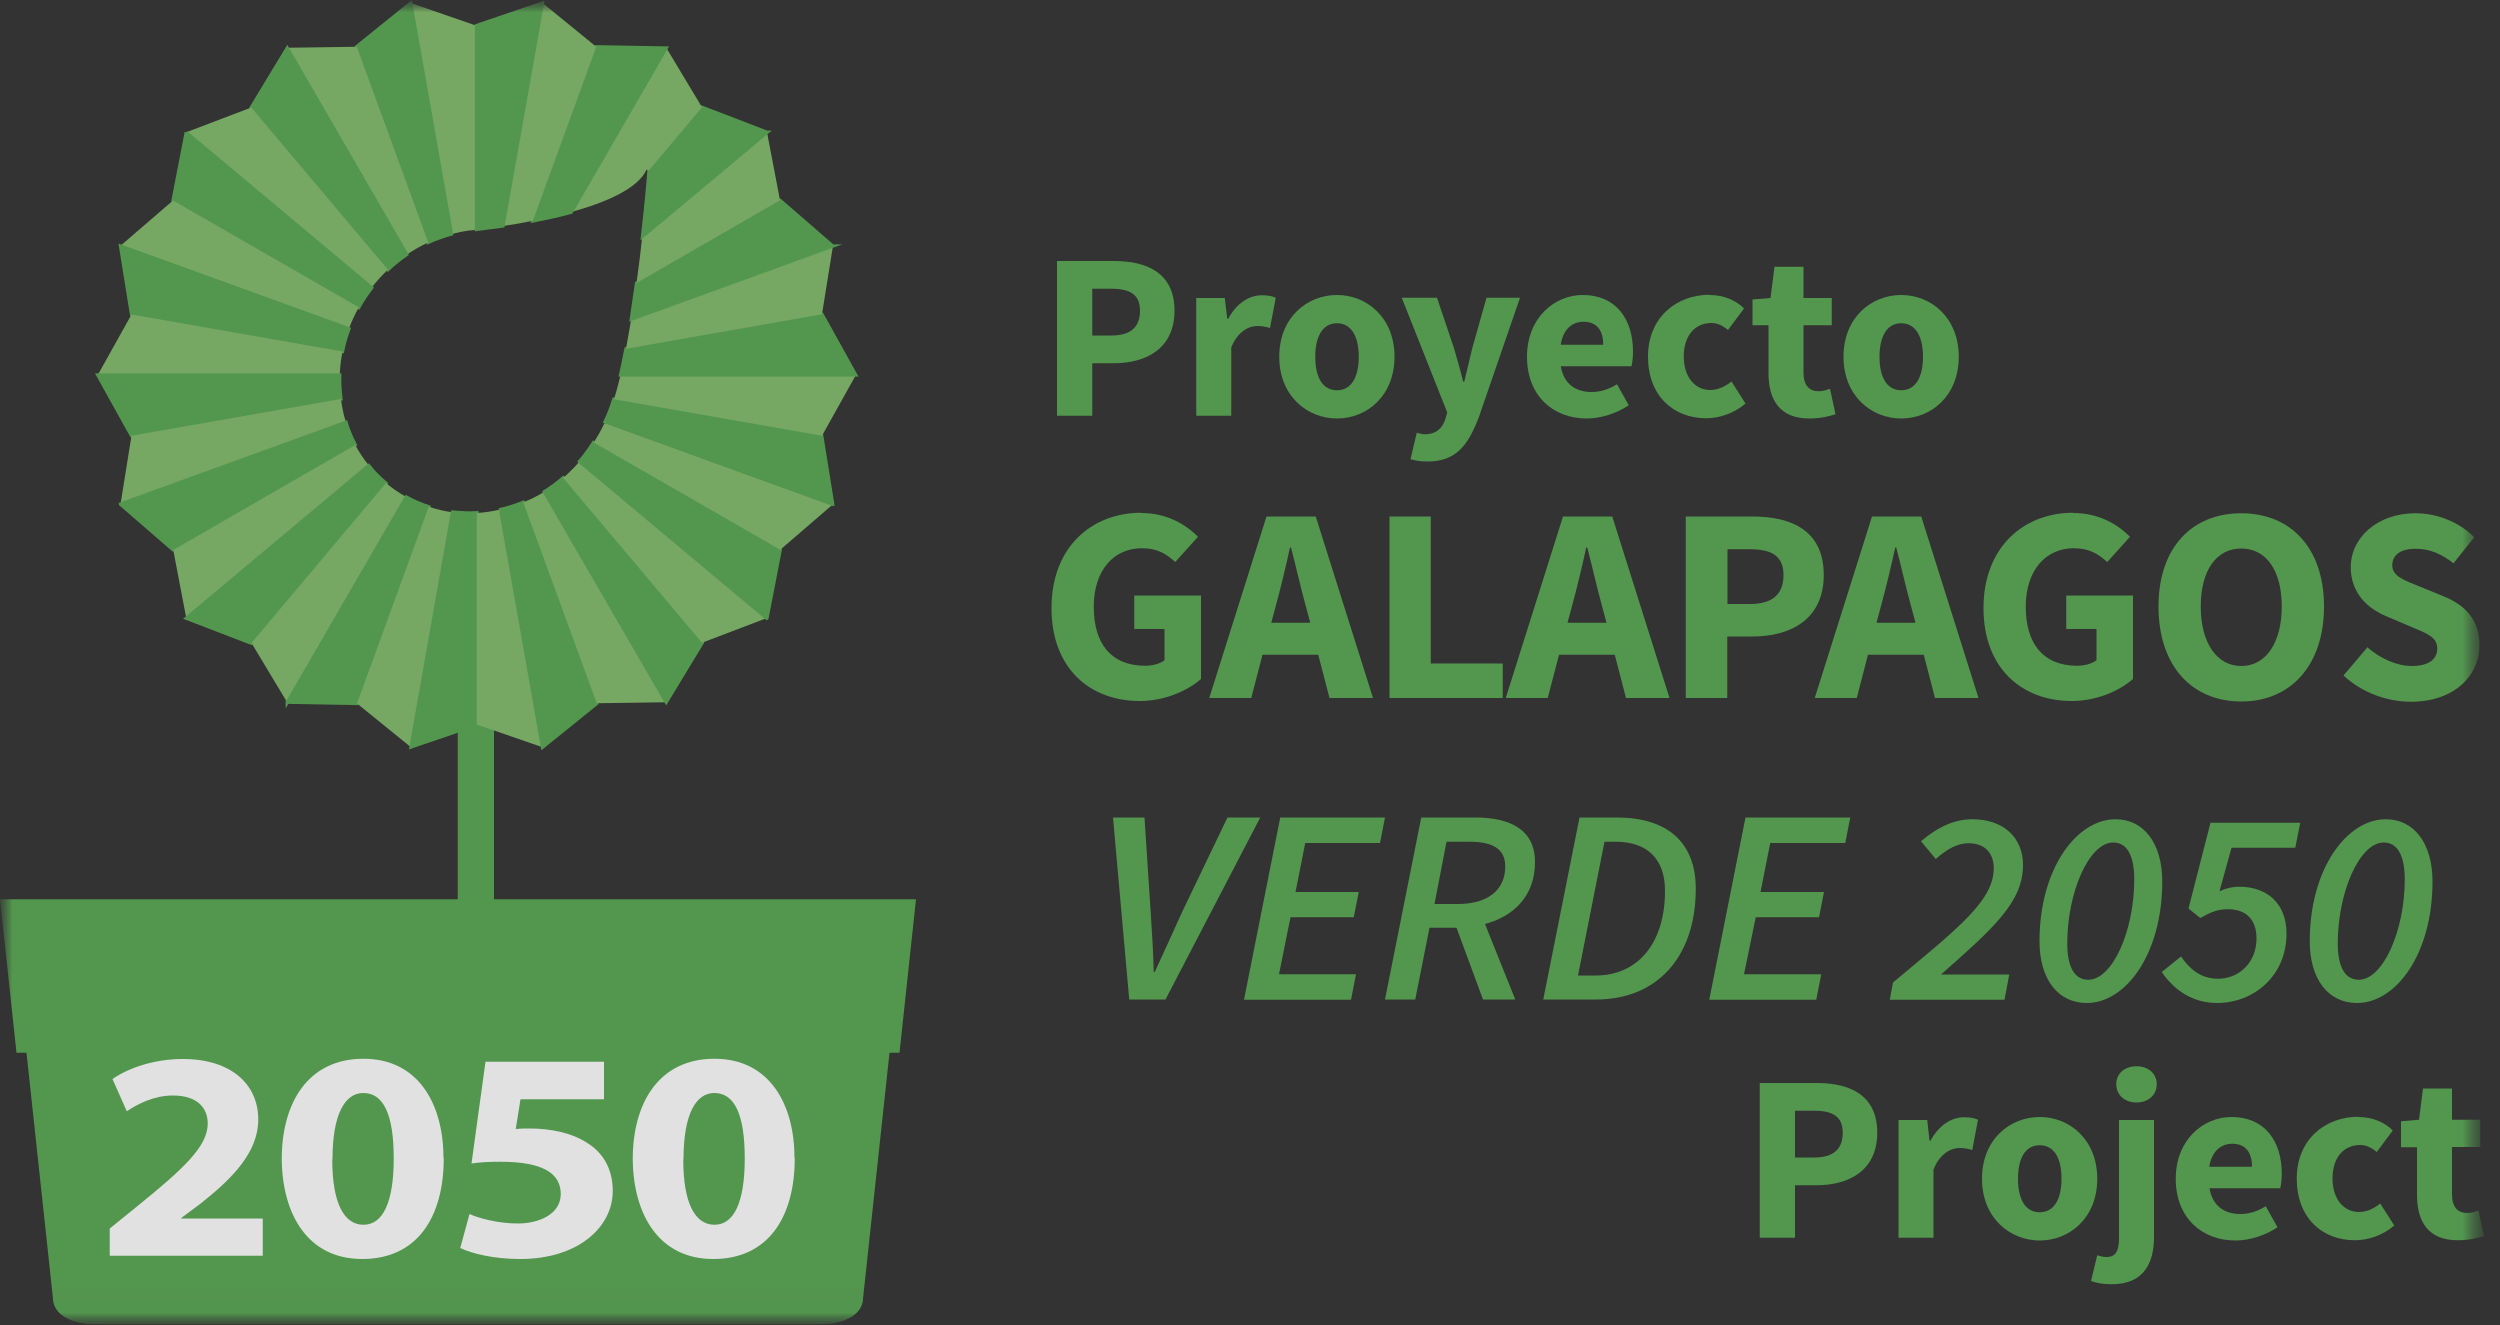 <?xml version="1.0" encoding="UTF-8"?>
<svg xmlns="http://www.w3.org/2000/svg" width="100" height="53" viewBox="0 0 100 53" fill="none">
  <rect x="0" y="0" width="100" height="53" fill="#333333" stroke="none"/>
  <g clip-path="url(#clip0_1011_5046)">
    <g opacity="0.85">
      <mask id="mask0_1011_5046" style="mask-type:luminance" maskUnits="userSpaceOnUse" x="0" y="0" width="100" height="53">
        <path d="M99.37 0H0V52.99H99.37V0Z" fill="white"></path>
      </mask>
      <g mask="url(#mask0_1011_5046)">
        <mask id="mask1_1011_5046" style="mask-type:luminance" maskUnits="userSpaceOnUse" x="0" y="0" width="100" height="53">
          <path d="M99.37 0H0V52.99H99.37V0Z" fill="white"></path>
        </mask>
        <g mask="url(#mask1_1011_5046)">
          <path d="M25.73 35.97H19.76V27.93C19.76 27.57 19.46 27.27 19.1 27.27H18.97C18.6 27.27 18.31 27.56 18.31 27.93V35.97H0L0.66 42.11H1.06L2.12 51.95C2.12 51.95 2.05 52.98 3.97 52.98H32.67C34.58 52.98 34.52 51.95 34.52 51.95L35.58 42.11H35.98L36.64 35.97H25.75H25.73Z" fill="#58A854"></path>
          <path d="M18.7 9.23C18.7 9.23 18.73 9.23 18.79 9.22C18.86 9.22 18.93 9.2 18.99 9.2C19.01 9.2 19.03 9.2 19.06 9.2V1.03L16.43 0.12L18.07 9.36C18.28 9.31 18.49 9.26 18.7 9.23Z" fill="#81BC6B"></path>
          <path d="M16.43 0.12L14.26 1.87L17.12 9.7C17.43 9.56 17.74 9.45 18.06 9.36L16.43 0.12Z" fill="#58A854"></path>
          <path d="M16.43 0.12L14.26 1.87L17.12 9.7C17.43 9.56 17.74 9.45 18.06 9.36L16.43 0.12Z" stroke="#58A854" stroke-width="0.13" stroke-miterlimit="10"></path>
          <path d="M17.13 9.7L14.27 1.87L11.49 1.91L16.28 10.18C16.56 9.99 16.84 9.83 17.13 9.7Z" fill="#81BC6B"></path>
          <path d="M16.27 10.18L11.49 1.92L10.05 4.3L15.52 10.79C15.52 10.79 15.58 10.73 15.61 10.7C15.82 10.51 16.04 10.34 16.27 10.18Z" fill="#58A854"></path>
          <path d="M16.27 10.18L11.49 1.92L10.05 4.3L15.52 10.79C15.52 10.79 15.58 10.73 15.61 10.7C15.82 10.51 16.04 10.34 16.27 10.18Z" stroke="#58A854" stroke-width="0.13" stroke-miterlimit="10"></path>
          <path d="M15.52 10.79L10.05 4.3L7.45 5.29L14.87 11.5C15.06 11.25 15.28 11.02 15.51 10.79" fill="#81BC6B"></path>
          <path d="M7.45 5.29L6.92 8.02L14.35 12.3C14.5 12.02 14.68 11.76 14.87 11.51L7.45 5.3V5.29Z" fill="#58A854"></path>
          <path d="M7.45 5.29L6.92 8.02L14.35 12.3C14.5 12.02 14.68 11.76 14.87 11.51L7.45 5.3V5.29Z" stroke="#58A854" stroke-width="0.13" stroke-miterlimit="10"></path>
          <path d="M14.35 12.29L6.92 8.02L4.82 9.83L13.96 13.14C14.07 12.85 14.2 12.56 14.36 12.28" fill="#81BC6B"></path>
          <path d="M4.82 9.84L5.26 12.58L13.7 14.06C13.76 13.75 13.85 13.45 13.96 13.15L4.82 9.84Z" fill="#58A854"></path>
          <path d="M4.82 9.84L5.26 12.58L13.7 14.06C13.76 13.75 13.85 13.45 13.96 13.15L4.82 9.84Z" stroke="#58A854" stroke-width="0.13" stroke-miterlimit="10"></path>
          <path d="M13.7 14.06L5.26 12.58L3.91 15H13.59C13.6 14.68 13.64 14.37 13.7 14.06Z" fill="#81BC6B"></path>
          <path d="M13.59 15H3.91L5.26 17.43L13.64 15.96C13.6 15.64 13.58 15.32 13.59 15Z" fill="#58A854"></path>
          <path d="M13.59 15H3.91L5.26 17.43L13.64 15.96C13.6 15.64 13.58 15.32 13.59 15Z" stroke="#58A854" stroke-width="0.13" stroke-miterlimit="10"></path>
          <path d="M13.63 15.96L5.26 17.43L4.82 20.17L13.84 16.9C13.74 16.59 13.68 16.28 13.64 15.96" fill="#81BC6B"></path>
          <path d="M4.82 20.17L6.92 21.99L14.21 17.79C14.06 17.5 13.93 17.2 13.84 16.89L4.82 20.16V20.17Z" fill="#58A854"></path>
          <path d="M4.82 20.17L6.92 21.99L14.21 17.79C14.06 17.5 13.93 17.2 13.84 16.89L4.82 20.16V20.17Z" stroke="#58A854" stroke-width="0.13" stroke-miterlimit="10"></path>
          <path d="M14.21 17.8L6.93 22L7.45 24.72L14.75 18.61C14.54 18.35 14.36 18.08 14.21 17.8Z" fill="#81BC6B"></path>
          <path d="M14.84 18.73C14.84 18.73 14.78 18.65 14.75 18.62L7.45 24.73L10.05 25.73L15.44 19.33C15.23 19.15 15.03 18.96 14.84 18.74" fill="#58A854"></path>
          <path d="M14.84 18.73C14.84 18.73 14.78 18.65 14.75 18.62L7.45 24.73L10.05 25.73L15.44 19.33C15.23 19.15 15.03 18.96 14.84 18.74V18.73Z" stroke="#58A854" stroke-width="0.13" stroke-miterlimit="10"></path>
          <path d="M15.44 19.32L10.06 25.72L11.49 28.1L16.25 19.88C15.97 19.72 15.7 19.54 15.44 19.32Z" fill="#81BC6B"></path>
          <path d="M11.49 28.09L14.28 28.14L17.15 20.27C16.84 20.17 16.54 20.04 16.25 19.88L11.49 28.1V28.09Z" fill="#58A854"></path>
          <path d="M11.49 28.09L14.28 28.14L17.15 20.27C16.84 20.17 16.54 20.04 16.25 19.88L11.49 28.1V28.09Z" stroke="#58A854" stroke-width="0.13" stroke-miterlimit="10"></path>
          <path d="M17.15 20.27L14.28 28.14L16.44 29.89L18.1 20.49C17.78 20.45 17.46 20.37 17.15 20.27Z" fill="#81BC6B"></path>
          <path d="M18.1 20.48L16.44 29.88L19.08 28.98V20.51C18.75 20.53 18.43 20.51 18.11 20.48" fill="#58A854"></path>
          <path d="M18.1 20.48L16.44 29.88L19.08 28.98V20.51C18.75 20.53 18.43 20.51 18.11 20.48H18.1Z" stroke="#58A854" stroke-width="0.13" stroke-miterlimit="10"></path>
          <path d="M19.07 20.52V28.98L21.7 29.89L20.02 20.38C19.71 20.45 19.39 20.5 19.07 20.52Z" fill="#81BC6B"></path>
          <path d="M21.7 29.89L23.869 28.14L20.93 20.09C20.63 20.21 20.329 20.31 20.02 20.38L21.7 29.89Z" fill="#58A854"></path>
          <path d="M21.7 29.89L23.869 28.14L20.93 20.09C20.63 20.21 20.329 20.31 20.02 20.38L21.7 29.89Z" stroke="#58A854" stroke-width="0.13" stroke-miterlimit="10"></path>
          <path d="M20.93 20.09L23.87 28.13L26.65 28.09L21.77 19.67C21.5 19.84 21.22 19.98 20.93 20.09Z" fill="#81BC6B"></path>
          <path d="M26.649 28.09L28.09 25.71L22.529 19.11C22.29 19.32 22.029 19.51 21.77 19.67L26.649 28.09Z" fill="#58A854"></path>
          <path d="M26.649 28.09L28.09 25.71L22.529 19.11C22.29 19.32 22.029 19.51 21.77 19.67L26.649 28.09Z" stroke="#58A854" stroke-width="0.13" stroke-miterlimit="10"></path>
          <path d="M22.66 19C22.66 19 22.57 19.07 22.52 19.11L28.079 25.71L30.68 24.72L23.189 18.45C23.029 18.64 22.849 18.82 22.66 19Z" fill="#81BC6B"></path>
          <path d="M30.68 24.72L31.21 21.99L23.74 17.7C23.57 17.96 23.39 18.22 23.18 18.46L30.67 24.73L30.68 24.72Z" fill="#58A854"></path>
          <path d="M30.68 24.72L31.21 21.99L23.74 17.7C23.57 17.96 23.39 18.22 23.18 18.46L30.67 24.73L30.68 24.72Z" stroke="#58A854" stroke-width="0.13" stroke-miterlimit="10"></path>
          <path d="M24.15 16.98C24.04 17.22 23.9 17.46 23.75 17.7L31.21 21.99L33.31 20.18L24.21 16.88C24.21 16.88 24.17 16.96 24.15 16.99" fill="#81BC6B"></path>
          <path d="M33.31 20.17L32.87 17.43L24.55 15.97C24.44 16.33 24.32 16.63 24.2 16.87L33.3 20.17H33.31Z" fill="#58A854"></path>
          <path d="M33.31 20.17L32.87 17.43L24.55 15.97C24.44 16.33 24.32 16.63 24.2 16.87L33.3 20.17H33.31Z" stroke="#58A854" stroke-width="0.13" stroke-miterlimit="10"></path>
          <path d="M24.56 15.97L32.88 17.43L34.23 15.01H24.82C24.74 15.36 24.65 15.68 24.56 15.97Z" fill="#81BC6B"></path>
          <path d="M34.23 15L32.88 12.57L25.04 13.95C24.97 14.32 24.89 14.67 24.82 15H34.23Z" fill="#58A854"></path>
          <path d="M34.23 15L32.88 12.57L25.04 13.95C24.97 14.32 24.89 14.67 24.82 15H34.23Z" stroke="#58A854" stroke-width="0.13" stroke-miterlimit="10"></path>
          <path d="M25.04 13.95L32.88 12.57L33.32 9.83L25.25 12.76C25.18 13.17 25.11 13.56 25.04 13.95Z" fill="#81BC6B"></path>
          <path d="M33.31 9.84L31.21 8.02L25.46 11.33C25.39 11.81 25.32 12.29 25.25 12.77L33.32 9.84H33.31Z" fill="#58A854"></path>
          <path d="M33.31 9.84L31.21 8.02L25.46 11.33C25.39 11.81 25.32 12.29 25.25 12.77L33.32 9.84H33.31Z" stroke="#58A854" stroke-width="0.13" stroke-miterlimit="10"></path>
          <path d="M25.46 11.32L31.2 8.01L30.68 5.29L25.69 9.46C25.63 10.04 25.55 10.67 25.46 11.32Z" fill="#81BC6B"></path>
          <path d="M30.68 5.29L28.08 4.29L25.96 6.82C25.96 6.87 25.87 7.98 25.7 9.46L30.69 5.29H30.68Z" fill="#58A854"></path>
          <path d="M30.68 5.29L28.08 4.29L25.96 6.82C25.96 6.87 25.87 7.98 25.7 9.46L30.69 5.29H30.68Z" stroke="#58A854" stroke-width="0.13" stroke-miterlimit="10"></path>
          <path d="M25.86 6.79L25.96 6.81L28.08 4.29L26.65 1.91L22.85 8.48C24.23 8.1 25.51 7.55 25.86 6.79Z" fill="#81BC6B"></path>
          <path d="M26.65 1.92L23.86 1.87L21.32 8.84C21.82 8.74 22.34 8.63 22.85 8.49L26.65 1.92Z" fill="#58A854"></path>
          <path d="M26.65 1.92L23.86 1.87L21.32 8.84C21.82 8.74 22.34 8.63 22.85 8.49L26.65 1.92Z" stroke="#58A854" stroke-width="0.13" stroke-miterlimit="10"></path>
          <path d="M21.31 8.84L23.85 1.87L21.7 0.12L20.12 9.04C20.48 8.99 20.89 8.92 21.31 8.83" fill="#81BC6B"></path>
          <path d="M21.7 0.12L19.06 1.02V9.18C19.31 9.15 19.68 9.1 20.12 9.04L21.7 0.12Z" fill="#58A854"></path>
          <path d="M21.7 0.12L19.06 1.02V9.18C19.31 9.15 19.68 9.1 20.12 9.04L21.7 0.12Z" stroke="#58A854" stroke-width="0.13" stroke-miterlimit="10"></path>
          <path d="M4.39 50.24V49.14L5.49 48.25C7.38 46.72 8.3 45.85 8.31 44.95C8.31 44.32 7.9 43.82 6.91 43.82C6.17 43.82 5.52 44.15 5.07 44.45L4.5 43.16C5.14 42.72 6.16 42.36 7.31 42.36C9.27 42.36 10.33 43.39 10.33 44.78C10.33 46.09 9.3 47.13 8.04 48.13L7.25 48.72V48.74H10.51V50.23H4.4L4.39 50.24Z" fill="white"></path>
          <path d="M17.75 46.32C17.75 48.7 16.68 50.36 14.489 50.36C12.3 50.36 11.29 48.56 11.27 46.37C11.27 44.11 12.319 42.35 14.54 42.35C16.759 42.35 17.739 44.2 17.739 46.32M13.29 46.37C13.29 48.15 13.77 48.99 14.54 48.99C15.309 48.99 15.749 48.11 15.749 46.34C15.749 44.57 15.339 43.72 14.53 43.72C13.8 43.72 13.3 44.56 13.3 46.37" fill="white"></path>
          <path d="M24.16 43.97H20.82L20.63 45.16C20.82 45.14 20.97 45.14 21.19 45.14C22.01 45.14 22.86 45.31 23.46 45.7C24.11 46.09 24.51 46.74 24.51 47.64C24.51 49.08 23.13 50.36 20.81 50.36C19.76 50.36 18.89 50.15 18.41 49.92L18.78 48.56C19.15 48.73 19.93 48.94 20.71 48.94C21.54 48.94 22.43 48.58 22.43 47.76C22.43 46.94 21.73 46.47 20.01 46.47C19.53 46.47 19.2 46.49 18.86 46.54L19.42 42.47H24.16V43.96V43.97Z" fill="white"></path>
          <path d="M31.79 46.32C31.79 48.7 30.72 50.36 28.53 50.36C26.34 50.36 25.33 48.56 25.31 46.37C25.31 44.11 26.36 42.35 28.58 42.35C30.8 42.35 31.78 44.2 31.78 46.32M27.33 46.37C27.33 48.15 27.81 48.99 28.58 48.99C29.35 48.99 29.79 48.11 29.79 46.34C29.79 44.57 29.38 43.72 28.57 43.72C27.84 43.72 27.34 44.56 27.34 46.37" fill="white"></path>
          <path d="M45.65 20.52C46.68 20.52 47.43 20.98 47.92 21.47L47.01 22.48C46.64 22.15 46.3 21.93 45.67 21.93C44.55 21.93 43.75 22.81 43.75 24.27C43.75 25.73 44.43 26.63 45.81 26.63C46.1 26.63 46.4 26.55 46.58 26.41V25.16H45.37V23.82H48.04V27.16C47.51 27.62 46.61 28.04 45.59 28.04C43.62 28.04 42.06 26.76 42.06 24.32C42.06 21.88 43.67 20.51 45.65 20.51" fill="#58A854"></path>
          <path d="M52.74 26.19H50.5L50.05 27.92H48.37L50.66 20.66H52.63L54.92 27.92H53.18L52.73 26.19H52.74ZM52.41 24.91L52.23 24.24C52.03 23.52 51.84 22.66 51.64 21.9H51.6C51.43 22.67 51.23 23.51 51.03 24.24L50.85 24.91H52.41Z" fill="#58A854"></path>
          <path d="M55.58 20.66H57.23V26.54H60.11V27.92H55.58V20.66Z" fill="#58A854"></path>
          <path d="M64.6 26.19H62.361L61.91 27.92H60.23L62.52 20.66H64.49L66.781 27.92H65.04L64.591 26.19H64.6ZM64.26 24.91L64.081 24.24C63.88 23.52 63.691 22.66 63.49 21.9H63.45C63.281 22.67 63.081 23.51 62.88 24.24L62.7 24.91H64.27H64.26Z" fill="#58A854"></path>
          <path d="M67.44 20.66H70.1C71.69 20.66 72.95 21.24 72.95 23C72.95 24.76 71.64 25.46 70.1 25.46H69.09V27.92H67.43V20.66H67.44ZM70 24.16C70.91 24.16 71.34 23.76 71.34 23C71.34 22.24 70.87 21.97 70 21.97H69.1V24.16H70Z" fill="#58A854"></path>
          <path d="M76.96 26.19H74.72L74.27 27.92H72.59L74.88 20.66H76.85L79.14 27.92H77.4L76.95 26.19H76.96ZM76.62 24.91L76.44 24.24C76.24 23.52 76.05 22.66 75.85 21.9H75.81C75.64 22.67 75.44 23.51 75.24 24.24L75.06 24.91H76.63H76.62Z" fill="#58A854"></path>
          <path d="M82.93 20.52C83.96 20.52 84.71 20.98 85.2 21.47L84.29 22.48C83.92 22.15 83.57 21.93 82.95 21.93C81.83 21.93 81.03 22.81 81.03 24.27C81.03 25.73 81.71 26.63 83.09 26.63C83.38 26.63 83.68 26.55 83.86 26.41V25.16H82.65V23.82H85.32V27.16C84.79 27.62 83.89 28.04 82.87 28.04C80.9 28.04 79.34 26.76 79.34 24.32C79.34 21.88 80.95 20.51 82.93 20.51" fill="#58A854"></path>
          <path d="M86.34 24.26C86.34 21.89 87.69 20.53 89.65 20.53C91.61 20.53 92.96 21.9 92.96 24.26C92.96 26.62 91.62 28.06 89.65 28.06C87.68 28.06 86.34 26.64 86.34 24.26ZM91.27 24.26C91.27 22.81 90.64 21.94 89.65 21.94C88.66 21.94 88.03 22.81 88.03 24.26C88.03 25.71 88.67 26.64 89.65 26.64C90.63 26.64 91.27 25.72 91.27 24.26Z" fill="#58A854"></path>
          <path d="M94.68 25.88C95.19 26.33 95.86 26.64 96.47 26.64C97.15 26.64 97.49 26.37 97.49 25.94C97.49 25.48 97.08 25.34 96.44 25.07L95.5 24.67C94.74 24.37 94.03 23.75 94.03 22.69C94.03 21.49 95.11 20.53 96.62 20.53C97.46 20.53 98.34 20.86 98.97 21.49L98.14 22.53C97.66 22.16 97.2 21.95 96.62 21.95C96.04 21.95 95.69 22.19 95.69 22.61C95.69 23.06 96.17 23.21 96.81 23.47L97.74 23.85C98.62 24.21 99.18 24.8 99.18 25.82C99.18 27.02 98.17 28.07 96.44 28.07C95.49 28.07 94.48 27.71 93.74 27.02L94.69 25.9L94.68 25.88Z" fill="#58A854"></path>
          <path d="M44.529 32.7H45.779L46.029 36.51C46.08 37.29 46.13 38.09 46.15 38.88H46.19C46.55 38.1 46.919 37.29 47.27 36.51L49.099 32.7H50.41L46.62 39.98H45.169L44.52 32.7H44.529Z" fill="#58A854"></path>
          <path d="M51.21 32.7H55.4L55.2 33.72H52.21L51.82 35.68H54.35L54.15 36.69H51.62L51.16 38.97H54.24L54.04 39.99H49.76L51.21 32.7Z" fill="#58A854"></path>
          <path d="M59.01 32.7C60.41 32.7 61.4 33.19 61.4 34.48C61.4 35.84 60.55 36.65 59.4 36.96L60.61 39.98H59.32L58.26 37.11H57.18L56.61 39.98H55.4L56.85 32.7H59.01ZM58.31 36.16C59.55 36.16 60.21 35.57 60.21 34.66C60.21 33.96 59.72 33.67 58.78 33.67H57.86L57.38 36.16H58.31Z" fill="#58A854"></path>
          <path d="M63.181 32.7H64.671C66.701 32.7 67.831 33.7 67.831 35.55C67.831 38.31 66.251 39.98 63.85 39.98H61.73L63.181 32.7ZM63.831 39.02C65.471 39.02 66.6 37.78 66.6 35.63C66.6 34.34 65.871 33.67 64.63 33.67H64.18L63.12 39.02H63.821H63.831Z" fill="#58A854"></path>
          <path d="M69.82 32.7H74.01L73.81 33.72H70.81L70.42 35.68H72.96L72.76 36.69H70.23L69.76 38.97H72.85L72.65 39.99H68.37L69.82 32.7Z" fill="#58A854"></path>
          <path d="M75.72 39.3C78.29 37.15 79.75 36.04 79.75 34.73C79.75 34.15 79.42 33.73 78.74 33.73C78.3 33.73 77.88 33.96 77.43 34.36L76.84 33.65C77.51 33.08 78.17 32.77 78.89 32.77C80.16 32.77 80.92 33.52 80.92 34.6C80.92 36.09 79.73 37.13 77.64 38.98H80.37L80.18 39.99H75.59L75.72 39.3Z" fill="#58A854"></path>
          <path d="M81.58 37.65C81.58 34.74 83.07 32.77 84.62 32.77C85.75 32.77 86.49 33.73 86.49 35.26C86.49 38.16 85.03 40.12 83.47 40.12C82.32 40.12 81.58 39.17 81.58 37.65ZM82.69 37.74C82.69 38.66 82.97 39.19 83.53 39.19C84.5 39.19 85.37 37.23 85.37 35.18C85.37 34.24 85.09 33.7 84.53 33.7C83.56 33.7 82.69 35.69 82.69 37.74Z" fill="#58A854"></path>
          <path d="M87.24 38.26C87.59 38.76 88.02 39.15 88.73 39.15C89.53 39.15 90.26 38.53 90.26 37.54C90.26 36.76 89.82 36.37 89.13 36.37C88.72 36.37 88.48 36.46 88.01 36.72L87.54 36.34L88.42 32.91H92.01L91.81 33.91H89.26L88.78 35.65C89.01 35.54 89.27 35.47 89.58 35.47C90.65 35.47 91.46 36.11 91.46 37.34C91.46 39.06 90.12 40.12 88.69 40.12C87.76 40.12 87 39.66 86.47 38.88L87.24 38.26Z" fill="#58A854"></path>
          <path d="M92.39 37.65C92.39 34.74 93.88 32.77 95.43 32.77C96.56 32.77 97.3 33.73 97.3 35.26C97.3 38.16 95.84 40.12 94.28 40.12C93.13 40.12 92.39 39.17 92.39 37.65ZM93.51 37.74C93.51 38.66 93.79 39.19 94.35 39.19C95.32 39.19 96.19 37.23 96.19 35.18C96.19 34.24 95.91 33.7 95.35 33.7C94.38 33.7 93.51 35.69 93.51 37.74Z" fill="#58A854"></path>
          <path d="M42.28 10.44H44.55C45.9 10.44 46.98 10.93 46.98 12.43C46.98 13.93 45.86 14.53 44.55 14.53H43.69V16.63H42.28V10.44ZM44.46 13.42C45.23 13.42 45.6 13.08 45.6 12.43C45.6 11.78 45.2 11.55 44.46 11.55H43.69V13.42H44.46Z" fill="#58A854"></path>
          <path d="M47.85 11.92H48.99L49.09 12.75H49.13C49.47 12.11 49.99 11.81 50.47 11.81C50.74 11.81 50.9 11.85 51.03 11.91L50.8 13.12C50.63 13.07 50.49 13.04 50.29 13.04C49.94 13.04 49.5 13.27 49.25 13.9V16.63H47.85V11.92Z" fill="#58A854"></path>
          <path d="M53.48 11.8C54.67 11.8 55.78 12.7 55.78 14.27C55.78 15.84 54.67 16.74 53.48 16.74C52.29 16.74 51.17 15.84 51.17 14.27C51.17 12.7 52.28 11.8 53.48 11.8ZM53.48 15.61C54.05 15.61 54.35 15.09 54.35 14.27C54.35 13.45 54.05 12.93 53.48 12.93C52.91 12.93 52.61 13.45 52.61 14.27C52.61 15.09 52.9 15.61 53.48 15.61Z" fill="#58A854"></path>
          <path d="M56.99 17.37C57.46 17.37 57.7 17.12 57.82 16.75L57.89 16.5L56.07 11.91H57.48L58.16 13.93C58.29 14.36 58.41 14.8 58.53 15.27H58.57C58.68 14.82 58.78 14.38 58.89 13.93L59.46 11.91H60.8L59.16 16.67C58.71 17.86 58.21 18.46 57.09 18.46C56.8 18.46 56.61 18.42 56.42 18.37L56.67 17.31C56.75 17.33 56.88 17.37 56.98 17.37" fill="#58A854"></path>
          <path d="M63.31 11.8C64.65 11.8 65.32 12.78 65.32 14.06C65.32 14.31 65.29 14.53 65.26 14.65H62.43C62.55 15.36 63.03 15.68 63.66 15.68C64.01 15.68 64.34 15.58 64.68 15.37L65.15 16.21C64.66 16.54 64.03 16.74 63.47 16.74C62.12 16.74 61.08 15.83 61.08 14.27C61.08 12.71 62.18 11.8 63.31 11.8ZM64.13 13.79C64.13 13.25 63.9 12.87 63.34 12.87C62.9 12.87 62.52 13.16 62.43 13.79H64.14H64.13Z" fill="#58A854"></path>
          <path d="M68.38 11.8C68.96 11.8 69.45 12.02 69.76 12.34L69.12 13.2C68.89 13.01 68.68 12.92 68.46 12.92C67.78 12.92 67.35 13.44 67.35 14.26C67.35 15.08 67.8 15.6 68.41 15.6C68.75 15.6 69.03 15.44 69.26 15.26L69.82 16.14C69.36 16.54 68.76 16.73 68.25 16.73C66.93 16.73 65.92 15.83 65.92 14.26C65.92 12.69 67.07 11.79 68.38 11.79" fill="#58A854"></path>
          <path d="M70.75 13.01H70.1V11.98L70.82 11.92L70.98 10.67H72.14V11.92H73.27V13.01H72.14V14.9C72.14 15.43 72.38 15.65 72.75 15.65C72.9 15.65 73.07 15.6 73.2 15.55L73.42 16.57C73.17 16.65 72.83 16.74 72.37 16.74C71.2 16.74 70.74 16.01 70.74 14.92V13.01H70.75Z" fill="#58A854"></path>
          <path d="M76.05 11.8C77.24 11.8 78.35 12.7 78.35 14.27C78.35 15.84 77.24 16.74 76.05 16.74C74.86 16.74 73.74 15.84 73.74 14.27C73.74 12.7 74.85 11.8 76.05 11.8ZM76.05 15.61C76.62 15.61 76.92 15.09 76.92 14.27C76.92 13.45 76.62 12.93 76.05 12.93C75.48 12.93 75.18 13.45 75.18 14.27C75.18 15.09 75.47 15.61 76.05 15.61Z" fill="#58A854"></path>
          <path d="M70.39 43.32H72.66C74.01 43.32 75.09 43.81 75.09 45.31C75.09 46.81 73.97 47.41 72.66 47.41H71.8V49.51H70.39V43.32ZM72.57 46.3C73.34 46.3 73.71 45.96 73.71 45.31C73.71 44.66 73.31 44.43 72.57 44.43H71.8V46.3H72.57Z" fill="#58A854"></path>
          <path d="M75.95 44.8H77.09L77.18 45.63H77.22C77.56 44.99 78.08 44.69 78.56 44.69C78.83 44.69 78.99 44.73 79.12 44.79L78.89 46C78.72 45.95 78.58 45.92 78.38 45.92C78.03 45.92 77.59 46.15 77.34 46.78V49.51H75.94V44.8H75.95Z" fill="#58A854"></path>
          <path d="M81.59 44.68C82.78 44.68 83.89 45.58 83.89 47.15C83.89 48.72 82.78 49.62 81.59 49.62C80.4 49.62 79.28 48.72 79.28 47.15C79.28 45.58 80.39 44.68 81.59 44.68ZM81.59 48.49C82.16 48.49 82.46 47.97 82.46 47.15C82.46 46.33 82.17 45.81 81.59 45.81C81.01 45.81 80.72 46.33 80.72 47.15C80.72 47.97 81.01 48.49 81.59 48.49Z" fill="#58A854"></path>
          <path d="M84.76 44.8H86.16V49.48C86.16 50.51 85.76 51.37 84.47 51.37C84.08 51.37 83.83 51.31 83.64 51.24L83.89 50.21C84.01 50.25 84.13 50.28 84.26 50.28C84.63 50.28 84.76 50.04 84.76 49.52V44.8ZM84.65 43.37C84.65 42.94 84.99 42.65 85.46 42.65C85.93 42.65 86.27 42.94 86.27 43.37C86.27 43.8 85.93 44.1 85.46 44.1C84.99 44.1 84.65 43.8 84.65 43.37Z" fill="#58A854"></path>
          <path d="M89.26 44.68C90.6 44.68 91.27 45.66 91.27 46.94C91.27 47.19 91.24 47.41 91.21 47.53H88.38C88.5 48.24 88.98 48.56 89.61 48.56C89.96 48.56 90.29 48.46 90.63 48.25L91.1 49.09C90.61 49.42 89.98 49.62 89.42 49.62C88.07 49.62 87.03 48.71 87.03 47.15C87.03 45.59 88.13 44.68 89.26 44.68ZM90.08 46.67C90.08 46.13 89.85 45.75 89.29 45.75C88.85 45.75 88.47 46.04 88.37 46.67H90.08Z" fill="#58A854"></path>
          <path d="M94.33 44.68C94.91 44.68 95.4 44.9 95.71 45.22L95.07 46.08C94.84 45.89 94.63 45.8 94.41 45.8C93.73 45.8 93.3 46.32 93.3 47.14C93.3 47.96 93.75 48.48 94.36 48.48C94.7 48.48 94.98 48.32 95.21 48.14L95.77 49.02C95.31 49.42 94.71 49.61 94.2 49.61C92.88 49.61 91.87 48.71 91.87 47.14C91.87 45.57 93.02 44.67 94.33 44.67" fill="#58A854"></path>
          <path d="M96.69 45.89H96.04V44.85L96.76 44.79L96.92 43.54H98.08V44.79H99.21V45.88H98.08V47.77C98.08 48.3 98.32 48.52 98.69 48.52C98.84 48.52 99.01 48.47 99.14 48.42L99.36 49.44C99.11 49.52 98.77 49.61 98.31 49.61C97.14 49.61 96.68 48.88 96.68 47.79V45.88L96.69 45.89Z" fill="#58A854"></path>
        </g>
      </g>
    </g>
  </g>
  <defs>
    <clipPath id="clip0_1011_5046">
      <rect width="99.37" height="52.99" fill="white"></rect>
    </clipPath>
  </defs>
</svg>
